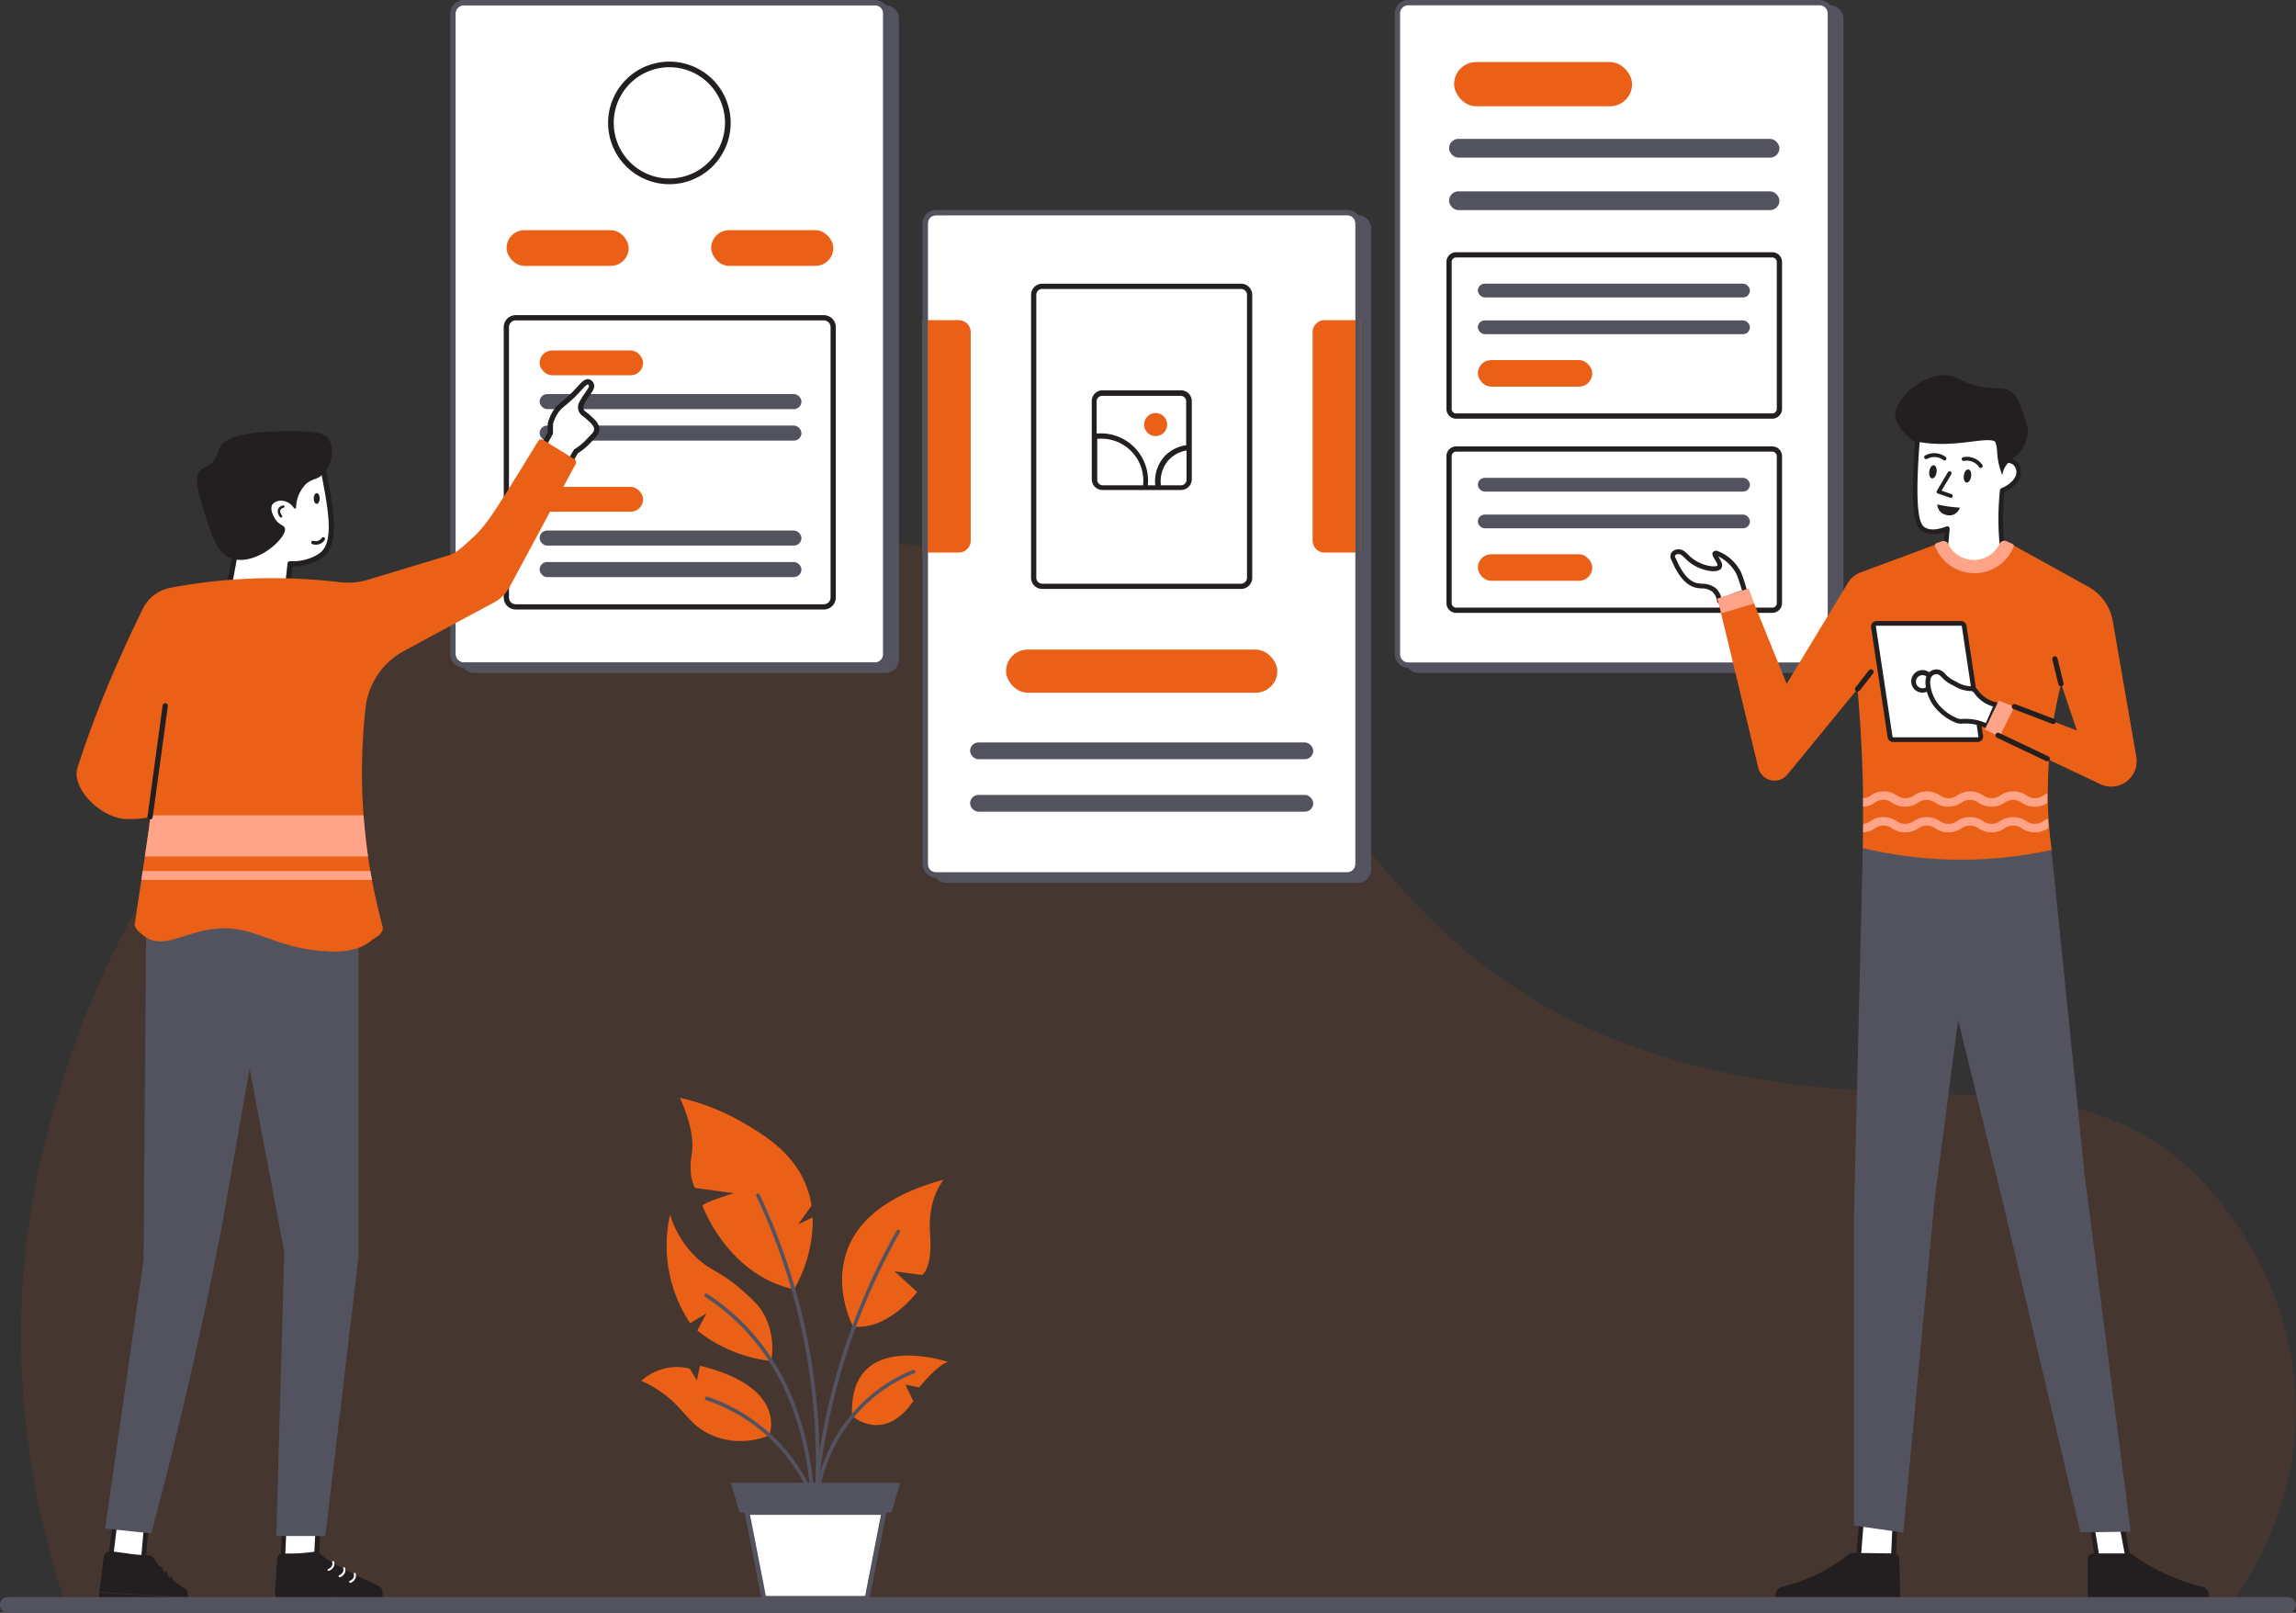 <svg xmlns="http://www.w3.org/2000/svg" viewBox="0 0 437.57 307.32"><rect x="0" y="0" width="437.57" height="307.32" fill="#333333" stroke="none"/><defs><style>.cls-1,.cls-5{fill:#ea6016;}.cls-1{opacity:0.1;}.cls-2{fill:#53535f;}.cls-3,.cls-8{fill:#fff;}.cls-4{fill:#231f20;}.cls-6{fill:#ffa488;}.cls-7{fill:none;stroke-miterlimit:10;}.cls-7,.cls-8{stroke:#231f20;stroke-linecap:round;}.cls-8{stroke-linejoin:round;}</style></defs><g id="Layer_2" data-name="Layer 2"><g id="Layer_1-2" data-name="Layer 1"><path class="cls-1" d="M12.42,305.35c-5.58-16.67-14.59-52.12-2.17-93.89,4.89-16.45,20.67-69.5,77-95.24,6.56-3,52.18-23.07,103.33-8.81,67.9,18.94,59.78,74.48,128.41,94.52,44.32,12.95,74.95-2.26,99.53,22,9.8,9.68,19.65,26.63,19,46.75-.53,16.3-7.74,28.37-11.77,34.12Z"/><path class="cls-2" d="M171.32,3.58V125.65a2.57,2.57,0,0,1-2.57,2.58H90.39a2.58,2.58,0,0,1-2.57-2.58V3.58A2.58,2.58,0,0,1,90.39,1h78.36A2.57,2.57,0,0,1,171.32,3.58Z"/><path class="cls-3" d="M168.32,2.58V124.65a1.57,1.57,0,0,1-1.57,1.58H88.39a1.57,1.57,0,0,1-1.57-1.58V2.58A1.57,1.57,0,0,1,88.39,1h78.36A1.57,1.57,0,0,1,168.32,2.58Z"/><path class="cls-2" d="M166.75,0H88.39a2.58,2.58,0,0,0-2.57,2.58V124.65a2.58,2.58,0,0,0,2.57,2.58h78.36a2.57,2.57,0,0,0,2.57-2.58V2.58A2.57,2.57,0,0,0,166.75,0Zm1.57,124.65a1.57,1.57,0,0,1-1.57,1.58H88.39a1.57,1.57,0,0,1-1.57-1.58V2.58A1.57,1.57,0,0,1,88.39,1h78.36a1.57,1.57,0,0,1,1.57,1.58Z"/><path class="cls-4" d="M127.57,11.74a11.68,11.68,0,1,0,11.68,11.68A11.67,11.67,0,0,0,127.57,11.74Zm0,22.27a10.6,10.6,0,1,1,10.6-10.6A10.6,10.6,0,0,1,127.57,34Z"/><rect class="cls-5" x="135.54" y="43.86" width="23.27" height="6.8" rx="3.4"/><rect class="cls-5" x="96.54" y="43.86" width="23.27" height="6.8" rx="3.4"/><rect class="cls-3" x="96.54" y="60.55" width="62.27" height="55.08" rx="1.79"/><path class="cls-4" d="M157,116.14H98.32A2.29,2.29,0,0,1,96,113.85V62.34a2.29,2.29,0,0,1,2.28-2.29H157a2.3,2.3,0,0,1,2.29,2.29v51.51A2.3,2.3,0,0,1,157,116.14ZM98.32,61.05A1.28,1.28,0,0,0,97,62.34v51.51a1.28,1.28,0,0,0,1.28,1.29H157a1.29,1.29,0,0,0,1.29-1.29V62.34A1.29,1.29,0,0,0,157,61.05Z"/><rect class="cls-5" x="102.84" y="92.78" width="19.72" height="4.72" rx="2.36"/><rect class="cls-2" x="102.84" y="107.09" width="49.9" height="2.87" rx="1.44"/><rect class="cls-2" x="102.84" y="101.09" width="49.9" height="2.87" rx="1.44"/><rect class="cls-5" x="102.84" y="66.78" width="19.72" height="4.72" rx="2.36"/><rect class="cls-2" x="102.84" y="81.09" width="49.9" height="2.87" rx="1.44"/><rect class="cls-2" x="102.84" y="75.09" width="49.9" height="2.87" rx="1.44"/><path class="cls-2" d="M351.32,3.58V125.65a2.57,2.57,0,0,1-2.57,2.58H270.39a2.58,2.58,0,0,1-2.57-2.58V3.58A2.58,2.58,0,0,1,270.39,1h78.36A2.57,2.57,0,0,1,351.32,3.58Z"/><path class="cls-2" d="M346.75,0H268.39a2.58,2.58,0,0,0-2.57,2.58V124.65a2.58,2.58,0,0,0,2.57,2.58h78.36a2.57,2.57,0,0,0,2.57-2.58V2.58A2.57,2.57,0,0,0,346.75,0Zm1.57,124.65a1.57,1.57,0,0,1-1.57,1.58H268.39a1.57,1.57,0,0,1-1.57-1.58V2.58A1.57,1.57,0,0,1,268.39,1h78.36a1.57,1.57,0,0,1,1.57,1.58Z"/><path class="cls-3" d="M348.32,2.58V124.65a1.57,1.57,0,0,1-1.57,1.58H268.39a1.57,1.57,0,0,1-1.57-1.58V2.58A1.57,1.57,0,0,1,268.39,1h78.36A1.57,1.57,0,0,1,348.32,2.58Z"/><rect class="cls-5" x="277.12" y="11.82" width="33.92" height="8.43" rx="4.21"/><rect class="cls-2" x="276.16" y="36.46" width="62.96" height="3.58" rx="1.79"/><rect class="cls-2" x="276.16" y="26.46" width="62.96" height="3.58" rx="1.79"/><rect class="cls-3" x="276.16" y="85.56" width="62.96" height="30.73" rx="1.36"/><path class="cls-4" d="M337.75,116.78H277.52a1.86,1.86,0,0,1-1.86-1.86v-28a1.86,1.86,0,0,1,1.86-1.86h60.23a1.87,1.87,0,0,1,1.87,1.86v28A1.87,1.87,0,0,1,337.75,116.78ZM277.52,86.06a.85.85,0,0,0-.86.86v28a.85.85,0,0,0,.86.86h60.23a.86.86,0,0,0,.87-.86v-28a.86.86,0,0,0-.87-.86Z"/><rect class="cls-2" x="281.65" y="98.05" width="51.85" height="2.62" rx="1.31"/><rect class="cls-2" x="281.65" y="91.05" width="51.85" height="2.62" rx="1.31"/><rect class="cls-5" x="281.65" y="105.61" width="21.8" height="5.06" rx="2.53"/><rect class="cls-3" x="276.16" y="48.56" width="62.96" height="30.73" rx="1.36"/><path class="cls-4" d="M337.75,79.78H277.52a1.86,1.86,0,0,1-1.86-1.86v-28a1.86,1.86,0,0,1,1.86-1.86h60.23a1.87,1.87,0,0,1,1.87,1.86v28A1.87,1.87,0,0,1,337.75,79.78ZM277.52,49.06a.85.85,0,0,0-.86.86v28a.85.85,0,0,0,.86.86h60.23a.86.86,0,0,0,.87-.86v-28a.86.86,0,0,0-.87-.86Z"/><rect class="cls-2" x="281.65" y="61.05" width="51.85" height="2.62" rx="1.31"/><rect class="cls-2" x="281.65" y="54.05" width="51.85" height="2.62" rx="1.31"/><rect class="cls-5" x="281.65" y="68.61" width="21.8" height="5.06" rx="2.53"/><path class="cls-2" d="M261.32,43.58V165.65a2.57,2.57,0,0,1-2.57,2.58H180.39a2.58,2.58,0,0,1-2.57-2.58V43.58A2.58,2.58,0,0,1,180.39,41h78.36A2.57,2.57,0,0,1,261.32,43.58Z"/><path class="cls-3" d="M258.32,42.58V164.65a1.57,1.57,0,0,1-1.57,1.58H178.39a1.57,1.57,0,0,1-1.57-1.58V42.58A1.57,1.57,0,0,1,178.39,41h78.36A1.57,1.57,0,0,1,258.32,42.58Z"/><rect class="cls-3" x="197" y="54.56" width="41.16" height="57.16" rx="1.63"/><path class="cls-4" d="M236.52,112.22H198.63a2.13,2.13,0,0,1-2.13-2.13V56.19a2.13,2.13,0,0,1,2.13-2.13h37.89a2.13,2.13,0,0,1,2.13,2.13v53.9A2.13,2.13,0,0,1,236.52,112.22ZM198.63,55.06a1.12,1.12,0,0,0-1.13,1.13v53.9a1.13,1.13,0,0,0,1.13,1.13h37.89a1.14,1.14,0,0,0,1.13-1.13V56.19a1.13,1.13,0,0,0-1.13-1.13Z"/><path class="cls-5" d="M252.44,61.48h6.39a0,0,0,0,1,0,0v43.31a0,0,0,0,1,0,0h-6.39a1.79,1.79,0,0,1-1.79-1.79V63.27A1.79,1.79,0,0,1,252.44,61.48Z"/><path class="cls-5" d="M259.33,105.29h-6.89a2.28,2.28,0,0,1-2.28-2.28V63.27A2.29,2.29,0,0,1,252.44,61h6.89ZM252.44,62a1.28,1.28,0,0,0-1.28,1.29V103a1.28,1.28,0,0,0,1.28,1.28h5.89V62Z"/><path class="cls-5" d="M178.1,61.48h6.39a0,0,0,0,1,0,0v43.31a0,0,0,0,1,0,0H178.1a1.79,1.79,0,0,1-1.79-1.79V63.27a1.79,1.79,0,0,1,1.79-1.79Z" transform="translate(360.81 166.27) rotate(180)"/><path class="cls-5" d="M182.7,105.29h-6.88V61h6.88A2.3,2.3,0,0,1,185,63.27V103A2.29,2.29,0,0,1,182.7,105.29Zm-5.88-1h5.88A1.28,1.28,0,0,0,184,103V63.27A1.29,1.29,0,0,0,182.7,62h-5.88Z"/><rect class="cls-5" x="191.73" y="123.78" width="51.7" height="8.21" rx="4.11"/><rect class="cls-2" x="184.88" y="151.47" width="65.39" height="3.19" rx="1.59"/><rect class="cls-2" x="184.88" y="141.47" width="65.39" height="3.19" rx="1.59"/><path class="cls-3" d="M226.13,85.84v5.58a1.06,1.06,0,0,1-1.06,1h-3.88l.05-.06a6.1,6.1,0,0,1,1.43-4.7A6,6,0,0,1,226.13,85.84Z"/><path class="cls-3" d="M217.75,92.47v0l0,0h-7.64a1.06,1.06,0,0,1-1-1V83.61h.18a8,8,0,0,1,8.55,8.87Z"/><path class="cls-3" d="M226.13,76.42v8.42a6.9,6.9,0,0,0-4.21,2.21,7.08,7.08,0,0,0-1.68,5.42h-1.49A9,9,0,0,0,209,82.61V76.42a1.06,1.06,0,0,1,1-1h15A1.06,1.06,0,0,1,226.13,76.42Z"/><polygon class="cls-3" points="226.63 85.28 226.63 85.29 226.62 85.28 226.63 85.28"/><path class="cls-3" d="M226.62,85.28h0Zm-8.91,7.19,0,0v0Z"/><path class="cls-4" d="M225.07,74.37h-15a2.05,2.05,0,0,0-2,2v15a2.05,2.05,0,0,0,2,2h15a2.06,2.06,0,0,0,2.06-2v-15A2.06,2.06,0,0,0,225.07,74.37Zm-7.32,18.1v0l0,0h-7.64a1.06,1.06,0,0,1-1-1V83.61h.18a8,8,0,0,1,8.55,8.87Zm1,0A9,9,0,0,0,209,82.61V76.42a1.06,1.06,0,0,1,1-1h15a1.06,1.06,0,0,1,1.06,1v8.42a6.9,6.9,0,0,0-4.21,2.21,7.08,7.08,0,0,0-1.68,5.42Zm7.38-1a1.06,1.06,0,0,1-1.06,1h-3.88l.05-.06a6.1,6.1,0,0,1,1.43-4.7,6,6,0,0,1,3.46-1.87Zm.5-6.13h0Z"/><circle class="cls-5" cx="220.24" cy="80.9" r="2.2"/><path class="cls-2" d="M256.75,40H178.39a2.58,2.58,0,0,0-2.57,2.58V164.65a2.58,2.58,0,0,0,2.57,2.58h78.36a2.57,2.57,0,0,0,2.57-2.58V42.58A2.57,2.57,0,0,0,256.75,40Zm1.57,124.65a1.57,1.57,0,0,1-1.57,1.58H178.39a1.57,1.57,0,0,1-1.57-1.58V42.58A1.57,1.57,0,0,1,178.39,41h78.36a1.57,1.57,0,0,1,1.57,1.58Z"/><polygon class="cls-3" points="361.23 288.36 360.75 298.74 354.11 297.86 355.08 285.65 361.23 288.36"/><path class="cls-4" d="M360.69,299.19l-6.64-.88a.47.47,0,0,1-.39-.49l1-12.21a.42.42,0,0,1,.22-.35.46.46,0,0,1,.41,0l6.15,2.72a.45.45,0,0,1,.27.43l-.49,10.38a.42.42,0,0,1-.16.33.48.48,0,0,1-.29.1Zm-5.21-12.88-.89,11.16,5.73.76.44-9.58Z"/><polygon class="cls-3" points="404.34 290.46 405.52 296.91 399.71 296.91 398.4 288.97 404.34 290.46"/><path class="cls-4" d="M399.27,297,398,289a.41.41,0,0,1,.14-.4.47.47,0,0,1,.41-.11l5.94,1.5a.47.47,0,0,1,.34.35l1.17,6.45a.45.45,0,0,1-.1.37.44.44,0,0,1-.34.16h-5.81A.45.45,0,0,1,399.27,297Zm4.68-6.15-5-1.25,1.13,6.88H405Z"/><path class="cls-4" d="M397.91,296.93v6.92H421a1.77,1.77,0,0,0-1.34-1.51A39.14,39.14,0,0,1,406.06,296h-7.17A1,1,0,0,0,397.91,296.93Z"/><path class="cls-4" d="M338.36,304h23.77c-.06-2.33-.11-4.65-.17-7a1,1,0,0,0-1-1l-7.91-.1a1.19,1.19,0,0,0-.72.25,32.28,32.28,0,0,1-5.49,3.55,32.87,32.87,0,0,1-7.15,2.64A1.73,1.73,0,0,0,338.36,304Z"/><path class="cls-4" d="M397.91,303.85v1.27H421V304a.58.58,0,0,0,0-.19Z"/><path class="cls-4" d="M338.36,304v1.08l23.8.28,0-1.36Z"/><path class="cls-4" d="M362.13,304l0,1.36V304Z"/><path class="cls-2" d="M406.06,291.84l-8.79-68.07-6.54-64.12H355.06l-1.72,71.6v59.44l9.38,1.33,5.94-63.08q2.26-17.3,4.52-34.58,4.44,18.06,8.86,36.12L396.5,292Z"/><path class="cls-3" d="M366.6,100.9c.64.39,1.93.83,4.5-.15l-1,11,8.5,2.83,4.18-3.56a51.7,51.7,0,0,1-1.31-8.38,51,51,0,0,1,.15-9.23c2-.83,3.24-2.3,3.13-3.67a2.3,2.3,0,0,0-.85-1.64,2.57,2.57,0,0,0-2.23-.24l-1.26-5.3L373,82.09l-7.38-.64c-.19,1.85-.43,4.44-.57,7.54C364.61,98.89,365.67,100.32,366.6,100.9Z"/><path class="cls-4" d="M378.44,115l-8.5-2.82a.45.45,0,0,1-.31-.47l1-10.35a5,5,0,0,1-4.22-.12h0c-1.15-.7-2.22-2.23-1.75-12.31.12-2.54.31-5.08.57-7.56a.45.45,0,0,1,.49-.4l7.37.63,7.37.51a.45.45,0,0,1,.41.34L382,87.35a2.75,2.75,0,0,1,2.16.43,2.65,2.65,0,0,1,1,2c.11,1.49-1.14,3.08-3.16,4A51.43,51.43,0,0,0,383.2,111a.44.44,0,0,1-.15.44L378.87,115a.46.46,0,0,1-.29.11A.32.32,0,0,1,378.44,115ZM381,102.71a51.72,51.72,0,0,1,.15-9.31.46.46,0,0,1,.27-.37c1.8-.75,2.95-2,2.86-3.21a1.83,1.83,0,0,0-.67-1.32,2,2,0,0,0-1.8-.17.47.47,0,0,1-.37,0,.43.43,0,0,1-.22-.29L380,83l-7-.48-6.94-.6c-.23,2.33-.41,4.7-.52,7.07-.43,9.16.43,11,1.32,11.51h0c.91.56,2.29.5,4.1-.19a.42.42,0,0,1,.43.06.46.46,0,0,1,.18.4l-1,10.69,7.92,2.63,3.78-3.21A51.63,51.63,0,0,1,381,102.71Z"/><path class="cls-3" d="M327.68,114.52a3.53,3.53,0,0,0-1.06-2.12c-1-.86-2.21-.61-3.3-.85s-2.82-1.3-4.32-4.89a1.11,1.11,0,0,1-.15-1,1.16,1.16,0,0,1,.9-.51c1.08-.13,1.64,1.15,3,2,1.88,1.2,4.4,1.59,4.89.88s-1.17-2.24-.84-2.56,3.56,1.49,4.52,3.72c.1.23.39,1,.67,1.85.22.7.37,1.29.47,1.71Z"/><path class="cls-4" d="M327.45,114.91a.46.46,0,0,1-.22-.32,2.92,2.92,0,0,0-.91-1.85,3.27,3.27,0,0,0-2-.62,6.77,6.77,0,0,1-1.08-.13c-1.81-.4-3.36-2.12-4.62-5.12a1.53,1.53,0,0,1-.16-1.43,1.55,1.55,0,0,1,1.25-.76c.89-.11,1.47.47,2.09,1.07a7.61,7.61,0,0,0,1.23,1c1.92,1.23,4.05,1.34,4.29,1,.11-.15-.36-.89-.51-1.14-.35-.56-.68-1.1-.28-1.49a.79.79,0,0,1,.73-.15,8.26,8.26,0,0,1,4.51,4,18.84,18.84,0,0,1,.69,1.9c.18.58.35,1.16.48,1.74a.46.46,0,0,1-.28.53L327.83,115l-.15,0A.46.46,0,0,1,327.45,114.91Zm4.13-3.72c-.28-.9-.57-1.61-.65-1.81a7.81,7.81,0,0,0-3.46-3.36,1.09,1.09,0,0,1,.08.15c.42.66.93,1.49.48,2.13-.74,1.06-3.61.45-5.5-.76a8.27,8.27,0,0,1-1.37-1.14c-.6-.58-.93-.88-1.35-.82a.69.69,0,0,0-.56.26c-.09.18.06.47.12.56l.05.08c1.14,2.74,2.48,4.3,4,4.63.31.06.63.09,1,.12a4.06,4.06,0,0,1,2.54.83,3.56,3.56,0,0,1,1.1,1.86l3.94-1.44C331.84,112.05,331.72,111.62,331.58,111.19Z"/><path class="cls-5" d="M327.33,114.05l7.77,32.3a3.19,3.19,0,0,0,5.55,1.23L354,131.29c.55,6.16.92,12.67,1.05,19.52,0,.43,0,.85,0,1.27s0,1.09,0,1.63V157c0,.55,0,1.09,0,1.64,0,1,0,2-.05,2.95a80.6,80.6,0,0,0,36,.36c-.18-1.3-.34-2.69-.46-4.17-.05-.58-.09-1.17-.13-1.77-.06-.9-.1-1.83-.13-2.79V153c0-.64,0-1.27,0-1.87,0-2.39.08-4.52.21-6.35l9.73,4.61a4.86,4.86,0,0,0,6.93-5.13q-2.25-12.93-4.49-25.88a9.46,9.46,0,0,0-4.75-6.63L382.07,103a5.32,5.32,0,0,1-1.72,3.22,5.67,5.67,0,0,1-3.84,1.29,6.18,6.18,0,0,1-5.83-4.41l-16.16,6a4.85,4.85,0,0,0-2.37,2L340.5,130.3l-7.32-18.07Zm64,23.41c.36-2.22.84-4.62,1.48-7.17l3,8.9Z"/><path class="cls-4" d="M364.49,83.93c-2.93-2.43-3.45-4.17-3.26-5.37.31-1.88,2.64-4.19,2.62-4.16,2.95-2.51,5.29-3,6.87-2.9,2.54.09,2.84,1.44,6.78,2.16,3.31.61,4.64-.06,6.08,1.2.76.67,1.13,1.66,1.88,3.65s1.17,3.11,1,4.28a7.24,7.24,0,0,1-2.4,4.23A6.11,6.11,0,0,0,382,89.2a4.37,4.37,0,0,0-.39,1.35,13.23,13.23,0,0,1-1-5.51,1.05,1.05,0,0,0-.86-1.09c-2.33-.45-7.43,1.28-13.47.36A17.48,17.48,0,0,1,364.49,83.93Z"/><path class="cls-4" d="M375.65,90.8c-.1.69-.5,1.2-.88,1.15s-.61-.66-.51-1.35.5-1.21.89-1.15S375.75,90.11,375.65,90.8Z"/><path class="cls-4" d="M369.07,90c-.1.7-.5,1.21-.88,1.15s-.61-.66-.51-1.35.5-1.2.88-1.15S369.17,89.29,369.07,90Z"/><path class="cls-4" d="M369.22,96.11a23.21,23.21,0,0,0,4.28.61,2.06,2.06,0,0,1-2.64,1.38A2.08,2.08,0,0,1,369.22,96.11Z"/><path class="cls-4" d="M377.48,89.16a.37.37,0,0,0,.21-.06.36.36,0,0,0,.11-.51,3.6,3.6,0,0,0-3.66-1.48.37.37,0,0,0-.27.45.39.39,0,0,0,.46.26A2.83,2.83,0,0,1,377.17,89,.37.37,0,0,0,377.48,89.16Z"/><path class="cls-4" d="M370.56,87.75a.41.41,0,0,0,.28-.13.37.37,0,0,0,0-.52,3.62,3.62,0,0,0-3.94-.31.37.37,0,0,0-.15.5.39.39,0,0,0,.51.15,2.85,2.85,0,0,1,3.08.21A.35.35,0,0,0,370.56,87.75Z"/><path class="cls-4" d="M371.78,94.87a.39.39,0,0,0,.36-.25.37.37,0,0,0-.23-.47l-1.9-.66c1.86-3.08,1.88-3.16,1.9-3.2a.38.38,0,0,0-.24-.47.37.37,0,0,0-.46.2l-2.08,3.49a.36.36,0,0,0,.2.53l2.33.8A.27.27,0,0,0,371.78,94.87Z"/><path class="cls-3" d="M374.33,119.3l3.15,20.94a.61.61,0,0,1-.61.7H360.81a.62.62,0,0,1-.62-.52L357,119.48a.61.61,0,0,1,.61-.7h16.06A.62.62,0,0,1,374.33,119.3Z"/><path class="cls-4" d="M359.74,140.49l-3.15-20.94a1,1,0,0,1,.24-.84,1.1,1.1,0,0,1,.82-.38h16.06a1.07,1.07,0,0,1,1.07.91h0l3.15,20.93a1,1,0,0,1-.25.85,1.05,1.05,0,0,1-.81.37H360.81A1.07,1.07,0,0,1,359.74,140.49Zm14.15-21.12a.18.18,0,0,0-.18-.14H357.65a.18.18,0,0,0-.13.06.17.17,0,0,0,0,.13l3.15,20.93a.18.18,0,0,0,.18.14h16.06a.18.18,0,0,0,.13-.06.13.13,0,0,0,0-.12l-3.15-20.94Z"/><ellipse class="cls-3" cx="366.39" cy="129.86" rx="1.7" ry="1.67"/><path class="cls-4" d="M364.24,129.86a2.15,2.15,0,1,1,2.15,2.12A2.14,2.14,0,0,1,364.24,129.86Zm.9,0a1.25,1.25,0,1,0,1.25-1.21A1.24,1.24,0,0,0,365.14,129.86Z"/><path class="cls-3" d="M380.46,134.31a6.15,6.15,0,0,1-1.87-.71,6.26,6.26,0,0,1-2-1.84,1.25,1.25,0,0,0-.92-.52,7.25,7.25,0,0,1-3.6-1.21c-1.69-.85-1.92-2.1-3.08-2a1.77,1.77,0,0,0-1,.42c-.91.81-.51,2.47-.34,3.19a7.72,7.72,0,0,0,2.2,3.69,9.42,9.42,0,0,0,3.07,2,2.14,2.14,0,0,0,1,.15,8.77,8.77,0,0,1,1.37,0,9,9,0,0,1,3.41.93Z"/><path class="cls-4" d="M378.49,138.77a8.47,8.47,0,0,0-3.24-.88,7.07,7.07,0,0,0-1.3,0,2.79,2.79,0,0,1-1.21-.18,9.79,9.79,0,0,1-3.21-2.09,8.21,8.21,0,0,1-2.33-3.91c-.19-.79-.63-2.64.48-3.63a2.18,2.18,0,0,1,1.25-.53,2.25,2.25,0,0,1,1.83.91,5.37,5.37,0,0,0,1.49,1.14l.68.36a5.61,5.61,0,0,0,2.76.81,1.71,1.71,0,0,1,1.25.71,5.76,5.76,0,0,0,1.87,1.71,5.91,5.91,0,0,0,1.74.66.41.41,0,0,1,.31.23.44.44,0,0,1,0,.39l-1.78,4.06a.44.44,0,0,1-.26.24.4.4,0,0,1-.15,0A.46.46,0,0,1,378.49,138.77Zm-.13-4.77a6.72,6.72,0,0,1-2.16-2,.81.81,0,0,0-.59-.32,6.43,6.43,0,0,1-3.11-.92c-.2-.1-.4-.22-.65-.34a6.2,6.2,0,0,1-1.73-1.31c-.47-.48-.71-.68-1.12-.65a1.3,1.3,0,0,0-.72.3c-.71.63-.35,2.12-.2,2.75a7.16,7.16,0,0,0,2.08,3.48,8.86,8.86,0,0,0,2.92,1.89,1.77,1.77,0,0,0,.79.12,8.67,8.67,0,0,1,1.44,0,9.17,9.17,0,0,1,3.15.78l1.38-3.15A7.13,7.13,0,0,1,378.36,134Z"/><path class="cls-6" d="M382.36,103.11l1.19.54a.42.42,0,0,1,.22.53,8.06,8.06,0,0,1-15-.14.42.42,0,0,1,.25-.53l1.06-.37a1,1,0,0,1,1.2.5,5.45,5.45,0,0,0,9.79,0A1,1,0,0,1,382.36,103.11Z"/><path class="cls-6" d="M380.91,133.5l3,1.14-2.82,5.71L378.26,139Z"/><path class="cls-6" d="M333.25,112.13,334.3,115l-6.2,1.86-.83-2.77Z"/><path class="cls-6" d="M355.07,158.61a4.26,4.26,0,0,0,2.27-.78,2.78,2.78,0,0,1,3.24,0,4.44,4.44,0,0,0,5,0,2.78,2.78,0,0,1,3.24,0,4.44,4.44,0,0,0,5,0,2.78,2.78,0,0,1,3.24,0,4.44,4.44,0,0,0,5,0,2.78,2.78,0,0,1,3.24,0,4.44,4.44,0,0,0,5,0l.13-.08c-.05-.58-.09-1.17-.13-1.77a5.35,5.35,0,0,0-.9.48,2.77,2.77,0,0,1-3.23,0,4.46,4.46,0,0,0-5,0,2.77,2.77,0,0,1-3.23,0,4.46,4.46,0,0,0-5,0,2.77,2.77,0,0,1-3.23,0,4.46,4.46,0,0,0-5,0,2.78,2.78,0,0,1-3.24,0,4.44,4.44,0,0,0-5,0,2.51,2.51,0,0,1-1.35.51C355.08,157.52,355.08,158.06,355.07,158.61Z"/><path class="cls-6" d="M355.07,152.08c0,.55,0,1.09,0,1.63a4.18,4.18,0,0,0,2.25-.77,2.59,2.59,0,0,1,1.62-.52,2.53,2.53,0,0,1,1.62.52,4.44,4.44,0,0,0,5,0,2.78,2.78,0,0,1,3.24,0,4.44,4.44,0,0,0,5,0,2.78,2.78,0,0,1,3.24,0,4.44,4.44,0,0,0,5,0,2.78,2.78,0,0,1,3.24,0,4.44,4.44,0,0,0,4.89.09c0-.64,0-1.27,0-1.87a5,5,0,0,0-.73.41,2.77,2.77,0,0,1-3.23,0,4.41,4.41,0,0,0-5,0,2.77,2.77,0,0,1-3.23,0,4.41,4.41,0,0,0-5,0,2.77,2.77,0,0,1-3.23,0,4.41,4.41,0,0,0-5,0,2.78,2.78,0,0,1-3.24,0,4.4,4.4,0,0,0-5,0A2.63,2.63,0,0,1,355.07,152.08Z"/><line class="cls-7" x1="390.16" y1="144.57" x2="380.78" y2="140.11"/><line class="cls-7" x1="391.3" y1="137.46" x2="383.9" y2="134.64"/><line class="cls-7" x1="392.78" y1="130.29" x2="391.62" y2="125.55"/><line class="cls-7" x1="354.01" y1="131.29" x2="356.58" y2="128.02"/><polygon class="cls-3" points="60.61 291.59 60.36 296.83 53.94 296.73 54.23 290.3 60.61 291.59"/><path class="cls-4" d="M60.36,297.28h0l-6.43-.1a.47.47,0,0,1-.32-.14.41.41,0,0,1-.12-.33l.3-6.43a.42.42,0,0,1,.17-.34.43.43,0,0,1,.36-.08l6.38,1.29a.45.45,0,0,1,.36.46l-.25,5.24A.45.45,0,0,1,60.36,297.28Zm-6-1,5.52.09.21-4.42-5.48-1.11Z"/><path class="cls-4" d="M61,296a1,1,0,0,0-.93-.35c-.85.12-1.77.23-2.74.3-1.23.08-2.38.09-3.44.06a1,1,0,0,0-1.06,1q-.23,3.21-.43,6.42l20.52,1,0-1.05a1.22,1.22,0,0,0-.73-1.17C69.85,301.08,62.47,297.77,61,296Z"/><path class="cls-4" d="M53.8,303.87H71.53a1.41,1.41,0,0,1,1.41,1.41v.17a0,0,0,0,1,0,0H52.39a0,0,0,0,1,0,0v-.17A1.41,1.41,0,0,1,53.8,303.87Z" transform="translate(111.15 611.9) rotate(-177.35)"/><path class="cls-3" d="M62.61,299.31h.07a1.61,1.61,0,0,0,1-.95,1.54,1.54,0,0,0,0-.77.19.19,0,0,0-.23-.14.18.18,0,0,0-.14.22,1.27,1.27,0,0,1,0,.57,1.19,1.19,0,0,1-.75.71.19.19,0,0,0,.06.37Z"/><path class="cls-3" d="M64.71,300.54h.07a1.67,1.67,0,0,0,1-1,1.4,1.4,0,0,0,0-.76.19.19,0,0,0-.23-.15.18.18,0,0,0-.14.23,1.23,1.23,0,0,1,0,.56,1.19,1.19,0,0,1-.75.71.19.19,0,0,0-.11.25A.2.2,0,0,0,64.71,300.54Z"/><path class="cls-3" d="M66.72,301.61h.07a1.63,1.63,0,0,0,1-1,1.5,1.5,0,0,0,0-.76.2.2,0,0,0-.23-.15.19.19,0,0,0-.14.23,1.23,1.23,0,0,1,0,.56,1.25,1.25,0,0,1-.75.72.18.18,0,0,0-.11.24A.2.2,0,0,0,66.72,301.61Z"/><polygon class="cls-3" points="27.9 290.57 27.29 297.49 21.12 296.62 21.98 289.59 27.9 290.57"/><path class="cls-4" d="M27.29,297.94h-.06l-6.17-.86a.45.45,0,0,1-.39-.5l.86-7a.5.5,0,0,1,.18-.31.46.46,0,0,1,.34-.08l5.92,1a.45.45,0,0,1,.38.49l-.61,6.92a.44.44,0,0,1-.17.31A.48.48,0,0,1,27.29,297.94Zm-5.67-1.7,5.27.74.53-6-5.05-.83Z"/><path class="cls-4" d="M28.21,296.35a1.38,1.38,0,0,1,1.13.64A15.86,15.86,0,0,0,30.86,299a18.19,18.19,0,0,0,4.36,3.68,1.22,1.22,0,0,1,.59,1.09l0,.61-16.9-1q.42-3.3.85-6.61a1.37,1.37,0,0,1,1.6-1.18c.85.14,1.75.26,2.69.37C25.49,296.21,26.89,296.3,28.21,296.35Z"/><path class="cls-4" d="M35.77,304.42l0,.49a1,1,0,0,1-1,.91l-15-.65a1,1,0,0,1-.92-1l0-.69Z"/><path class="cls-4" d="M30.42,300a.21.21,0,0,0,.17-.09,1.74,1.74,0,0,0,.28-1.34.19.19,0,1,0-.37.11,1.33,1.33,0,0,1-.23,1,.2.2,0,0,0,.05.27A.17.17,0,0,0,30.42,300Z"/><path class="cls-4" d="M31.44,301a.21.21,0,0,0,.17-.09,1.74,1.74,0,0,0,.28-1.34.19.19,0,1,0-.37.11,1.33,1.33,0,0,1-.23,1,.19.19,0,0,0,.05.27A.17.17,0,0,0,31.44,301Z"/><path class="cls-4" d="M32.37,302a.18.18,0,0,0,.17-.08,1.74,1.74,0,0,0,.28-1.34.19.19,0,1,0-.37.11,1.33,1.33,0,0,1-.23,1,.19.19,0,0,0,.05.26A.17.17,0,0,0,32.37,302Z"/><path class="cls-8" d="M102.45,86.92l2.44-4.39V80.72a8.2,8.2,0,0,1,.79-1.9c.89-1.56,1.66-1.67,3.6-3.6,1.55-1.55,2.23-2.66,2.92-2.44a.86.86,0,0,1,.49.49c.28.69-.56,1.42-1.46,2.92-.12.21-.26.44-.4.72a1.49,1.49,0,0,0,.42,1.89,9.16,9.16,0,0,1,1,.81c.52.49,1.36,1.15,1.47,2S113.15,83,112.2,84a11.33,11.33,0,0,1-2.43,2l-2,3.42Z"/><path class="cls-8" d="M43.5,112.74,45,104.45l1.46-16.09L61.29,88c.13.59.33,1.5.54,2.63,1.24,6.58,2.38,12.61-.39,15a8.14,8.14,0,0,1-2.23,1.21,9.58,9.58,0,0,1-3.92.58l-.58,5.31Z"/><path class="cls-4" d="M44.22,106.45c4.71,1.45,10.6-4.1,10.07-5.81-.18-.6-1.08-.56-1.85-1.75C52.39,98.8,51.2,97,52,96a2.33,2.33,0,0,1,2.28-.49A3,3,0,0,1,56,96.78a.23.23,0,0,0,.43-.12,6.61,6.61,0,0,1,1.86-4.41c1.27-1.17,2.13-.71,3.33-2,1.6-1.71,2.25-4.89.88-6.77l-.17-.21c-.48-.5-1.73-1.12-6.6-1.12-10.69,0-13.34,1.61-14,3.47a5.79,5.79,0,0,1-1,2.17c-.91,1.11-1.84,1.12-2.48,1.74-1,1-.85,3.07.15,6.36C40.4,102.35,41.39,105.58,44.22,106.45Z"/><path class="cls-2" d="M68.32,175.17v64.36L62,292.68H52.67q.75-27.06,1.51-54.12-3.3-17.52-6.61-35-2.66,15.1-5.3,30.2-.84,4.34-1.74,8.74C37,259.92,33,276.52,28.83,292.19l-8.8-.94q3.66-25.62,7.34-51.23l.48-63.39Z"/><path class="cls-5" d="M109.73,88.37,97.18,111.74a7.42,7.42,0,0,1-3.06,3.07L80.19,122.3c-1,.58-2.11,1.15-3.17,1.72a14.09,14.09,0,0,0-7.35,10.87c-.35,3.08-.59,6.41-.66,10-.07,3.31,0,6.83.27,10.5.12,1.7.29,3.42.5,5.19.11.9.24,1.79.36,2.67s.29,1.85.44,2.75c.1.58.2,1.15.31,1.7.59,3.12,1.28,6.05,2,8.75.42,1.54-1.7,2.37-2,2.66a8.3,8.3,0,0,1-2.56,1.5,13.85,13.85,0,0,1-5.18.69c-11.24-.34-14.56-5.38-22.72-4.25-5.4.74-9.22,3.69-12.58,1.57l-.18-.12c-1.14-.77-2.07-1.76-2-2.33l1.26-8.47c.09-.56.17-1.13.26-1.7.13-.92.27-1.83.41-2.75.27-1.85.55-3.7.82-5.54a1.16,1.16,0,0,0,0-.37c.07-.55.13-1.1.2-1.65a18,18,0,0,1-3.93.37c-.32,0-.63,0-.94,0a8.3,8.3,0,0,1-1.75-.37,11.2,11.2,0,0,1-2.36-1.1c-3.27-2-5.75-5.64-4.86-8.35C17,139.39,19.72,132.28,23,125q2.07-4.65,4.23-9a7.37,7.37,0,0,1,5.23-4,103.27,103.27,0,0,1,11.47-1.52c.81-.07,1.64-.12,2.48-.16,3-.17,5.95-.19,8.68-.11,3.47.1,6.69.37,9.62.72a13.28,13.28,0,0,0,5.39-.46l15.7-4.75c1.09-.33,2.38-1.5,4-3,2.59-2.28,4-4.48,9.23-12.92l2.62-4.26c.36-.58.67-1.1.94-1.51a.65.65,0,0,1,.91-.22l.48.29c.52.33,1.06.64,1.58,1l.56.33L109,87.21l.45.27A.67.67,0,0,1,109.73,88.37Z"/><path class="cls-6" d="M28.74,155.35H69.28c.12,1.7.29,3.43.5,5.19.11.9.23,1.79.37,2.66H27.61Q28.18,159.29,28.74,155.35Z"/><path class="cls-6" d="M70.89,167.66H26.94c.08-.56.17-1.13.25-1.69H70.58C70.68,166.54,70.79,167.11,70.89,167.66Z"/><ellipse class="cls-4" cx="60.36" cy="94.98" rx="0.57" ry="1.02"/><path class="cls-4" d="M60.19,103.79a1.94,1.94,0,0,1-.64-.1.33.33,0,0,1-.22-.42.34.34,0,0,1,.43-.22,1.35,1.35,0,0,0,1.56-.55.34.34,0,0,1,.57.37,2.08,2.08,0,0,1-1.11.84A2.14,2.14,0,0,1,60.19,103.79Z"/><path class="cls-4" d="M53.59,98.59a.19.19,0,0,0,.12,0,.21.21,0,0,0,.06-.3c-.33-.47-.44-.85-.33-1.11a.86.86,0,0,1,.61-.43.22.22,0,1,0-.08-.44A1.29,1.29,0,0,0,53,97a1.63,1.63,0,0,0,.37,1.53A.25.25,0,0,0,53.59,98.59Z"/><path class="cls-8" d="M31.49,134.49l-2.88,21.15"/><path class="cls-2" d="M436.07,307.32H1.5a1.5,1.5,0,0,1,0-3H436.07a1.5,1.5,0,0,1,0,3Z"/><path class="cls-5" d="M122.22,263.11a21.91,21.91,0,0,1,3.67,2.06c4.6,3.17,5.2,6.19,9.47,8.17a13.79,13.79,0,0,0,4.17,1.16,14.35,14.35,0,0,0,7.08-1s3.74-9.14-13.2-13.26l-.6,2.78-1.35-2.23a10.07,10.07,0,0,0-3.66-.24A10.31,10.31,0,0,0,122.22,263.11Z"/><path class="cls-5" d="M127.7,231.47a19.26,19.26,0,0,0,5.34,8.45c2.61,2.32,4.4,2.43,8.29,5.84,2.08,1.83,3.46,3.06,4.51,5.14a13.87,13.87,0,0,1,1.13,8.43,27.24,27.24,0,0,1-14.07-5.81l1.71-3.24-3.09,1.84A26.7,26.7,0,0,1,127.7,231.47Z"/><path class="cls-5" d="M151.32,245.68c-12.71-2.78-17.44-15.94-17.44-15.94.37-.7,6-2.38,6-2.38l-7.41-1s-1.39-2-.63-6.51-2.28-10.67-2.28-10.67a42,42,0,0,1,11.93,4.67c3.93,2.29,9.89,5.76,12.32,12.51a18.3,18.3,0,0,1,.85,3.38l-2.54,3.56,2.77-1.34A26.45,26.45,0,0,1,151.32,245.68Z"/><path class="cls-5" d="M162.56,252.73s-10.92-20.36,17.29-27.95c0,0-3.12,3.48-2.6,10.26s-1.52,7.9-1.52,7.9l-5.27-.7,4.34,3.95S169.15,253.66,162.56,252.73Z"/><path class="cls-5" d="M180.65,259.5s-19-6.41-18.26,10.29c0,0,6,5.42,11.68-2.81l-1.52-3.15,2.62.54S178.72,260,180.65,259.5Z"/><path class="cls-2" d="M155.43,286.27h0a.37.37,0,0,1-.3-.4c2.84-19.48,18.72-24.76,18.88-24.81a.36.36,0,0,1,.44.23.34.34,0,0,1-.23.44c-.15,0-15.62,5.21-18.39,24.24A.36.36,0,0,1,155.43,286.27Z"/><path class="cls-2" d="M155.1,290a.35.35,0,0,1-.32-.37,125.74,125.74,0,0,1,16.08-55.11.35.35,0,1,1,.61.34,125.26,125.26,0,0,0-16,54.81.35.35,0,0,1-.37.33Z"/><path class="cls-2" d="M154.3,297.74h0a.36.36,0,0,1-.3-.4,118.87,118.87,0,0,0-9.86-69.43.34.34,0,0,1,.17-.46.34.34,0,0,1,.46.16,119.48,119.48,0,0,1,9.93,69.84A.35.35,0,0,1,154.3,297.74Z"/><path class="cls-2" d="M154.93,291.62a.36.36,0,0,1-.32-.36c.21-9.26-1.29-26.64-13.72-38.92a41.51,41.51,0,0,0-6.49-5.21.36.36,0,0,1-.1-.49.34.34,0,0,1,.48-.1,42,42,0,0,1,6.6,5.3c12.62,12.47,14.15,30.06,13.93,39.44a.35.35,0,0,1-.35.34Z"/><path class="cls-2" d="M156.69,291.77a.34.34,0,0,1-.31-.28,32.91,32.91,0,0,0-21.8-24.7.34.34,0,0,1-.22-.44.34.34,0,0,1,.44-.22,33.61,33.61,0,0,1,22.26,25.22.35.35,0,0,1-.27.42Z"/><path class="cls-2" d="M141.82,287.74,145.2,305h20.44L169,287.74Zm23.06,16.36H146l-3-15.45h25Z"/><polygon class="cls-3" points="167.9 288.65 164.88 304.1 145.96 304.1 142.94 288.65 167.9 288.65"/><polygon class="cls-2" points="169.89 288.2 140.95 288.2 139.29 282.53 171.55 282.53 169.89 288.2"/></g></g></svg>
